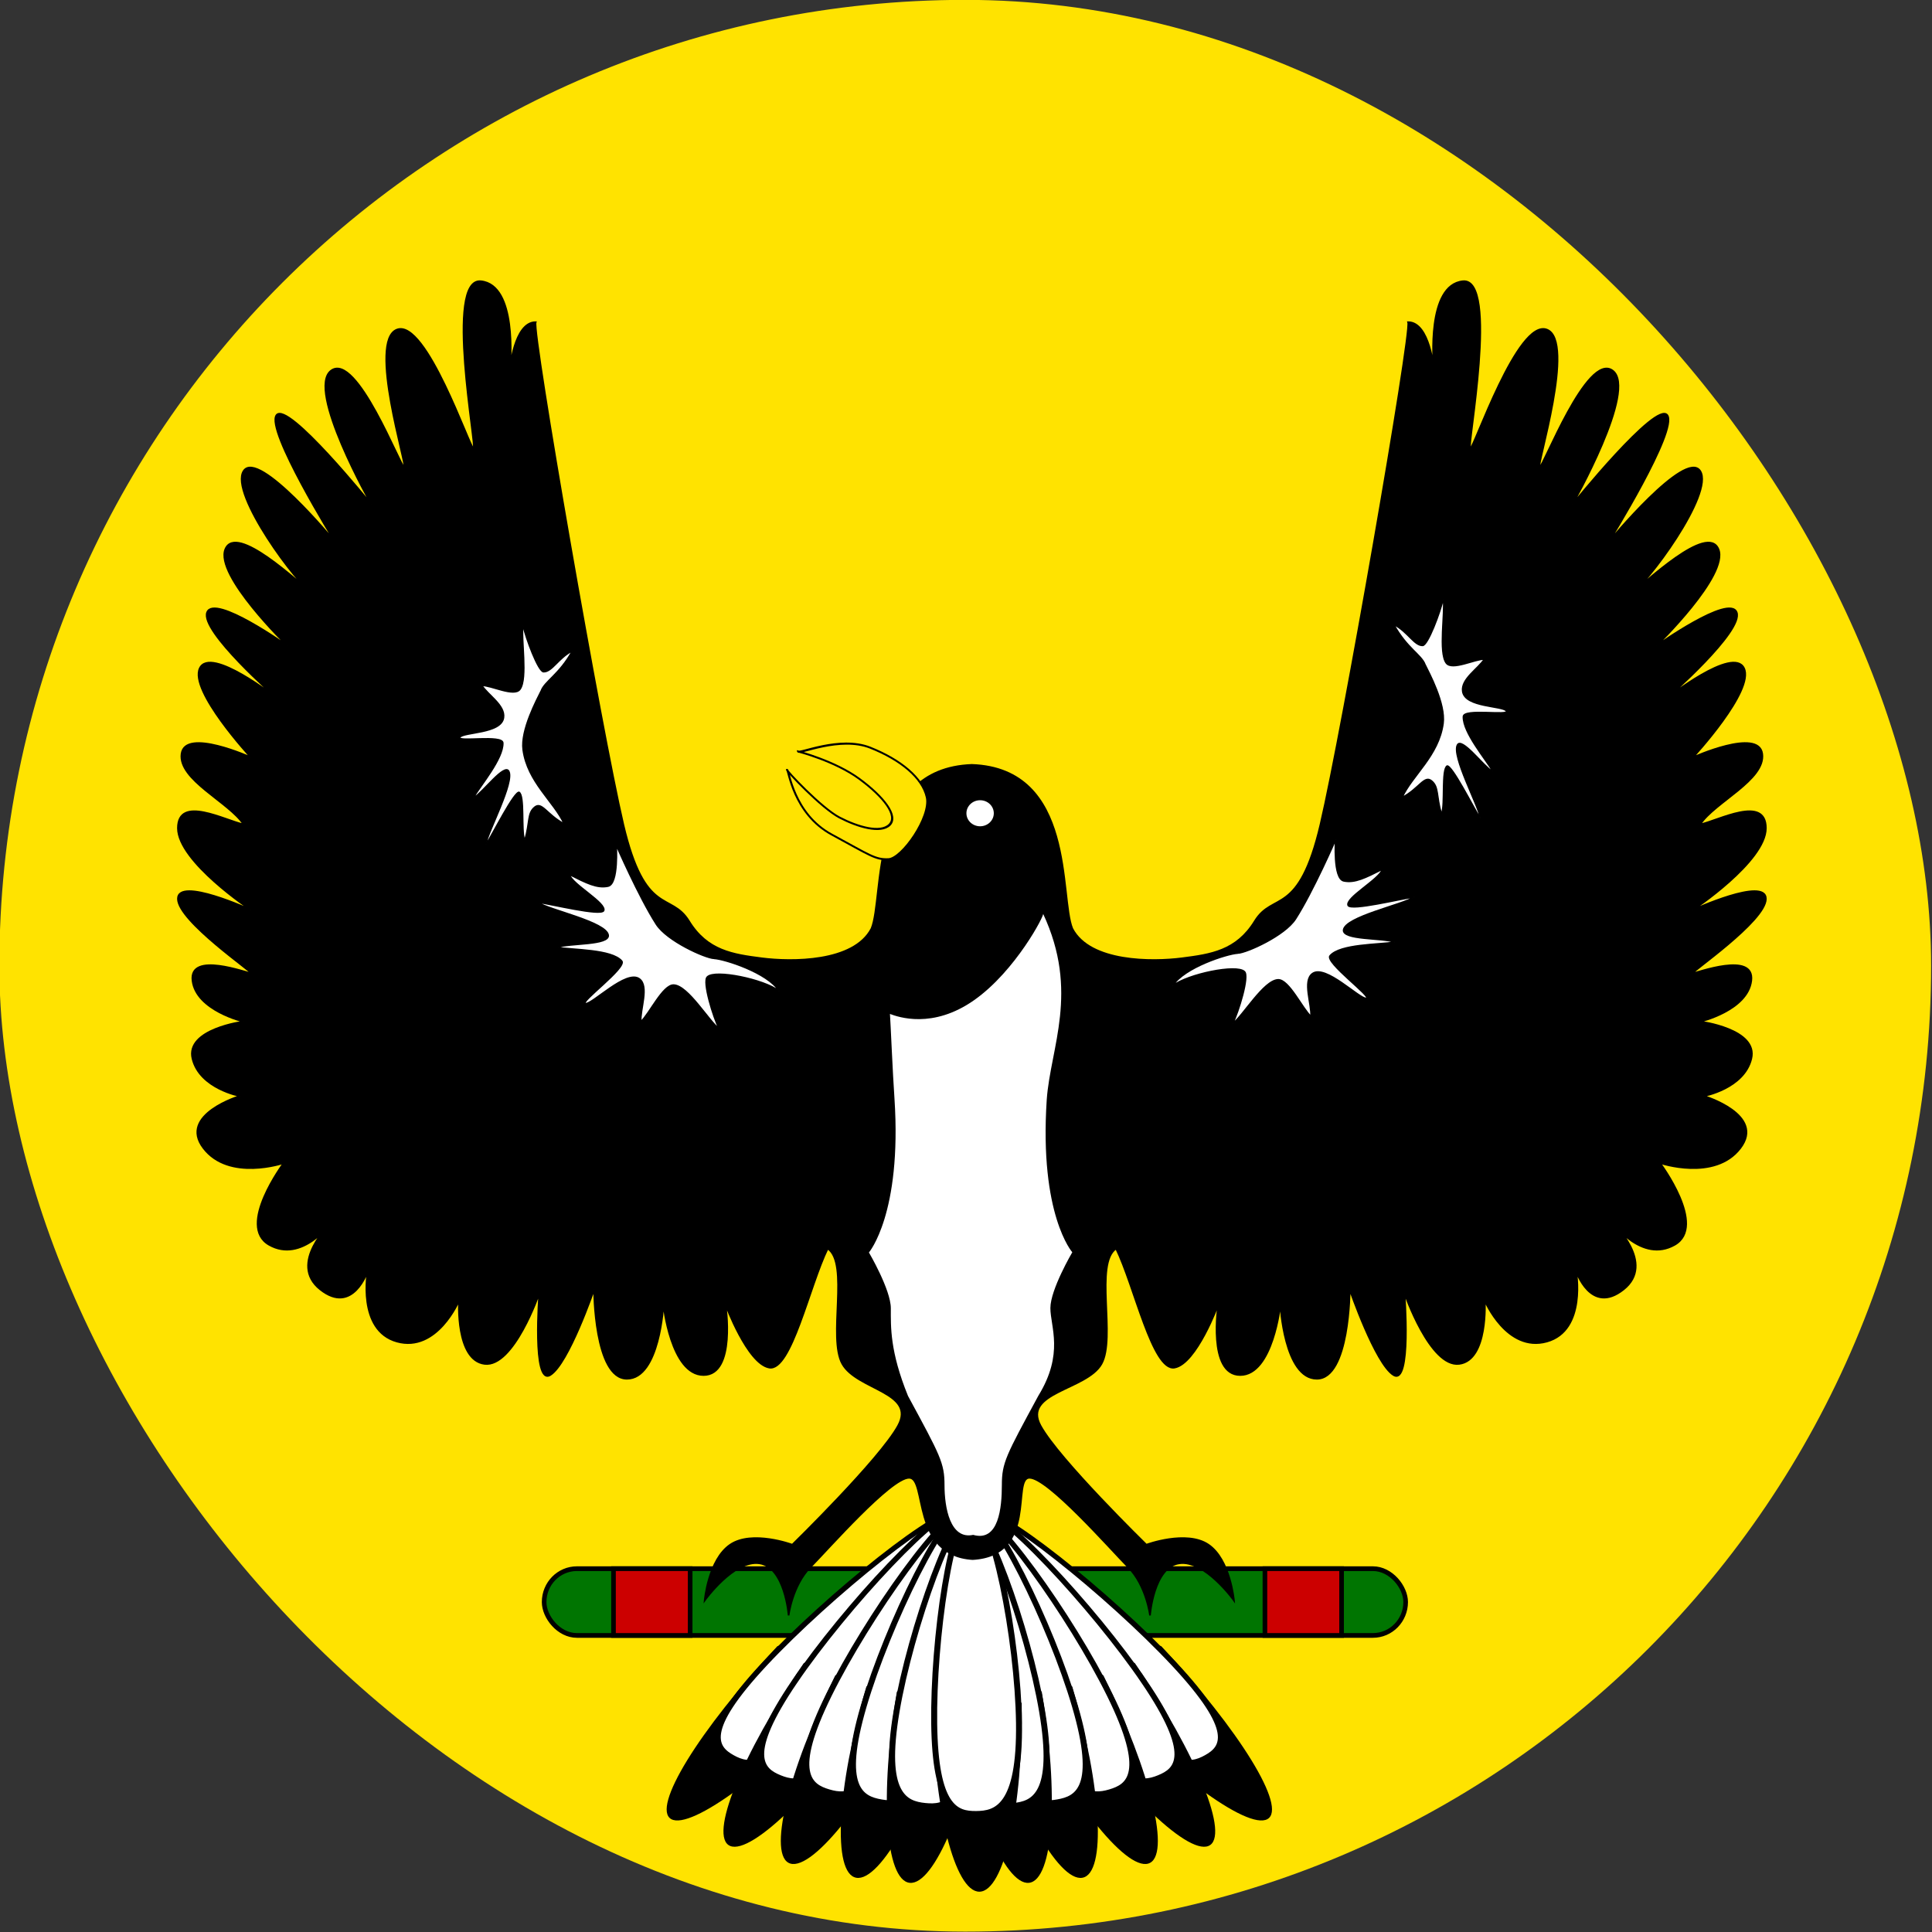 <?xml version="1.0" encoding="UTF-8" standalone="no"?>
<!-- Created with Sodipodi ("http://www.sodipodi.com/") -->

<svg
   xmlns:dc="http://purl.org/dc/elements/1.1/"
   xmlns:cc="http://creativecommons.org/ns#"
   xmlns:rdf="http://www.w3.org/1999/02/22-rdf-syntax-ns#"
   xmlns:svg="http://www.w3.org/2000/svg"
   xmlns="http://www.w3.org/2000/svg"
   xmlns:xlink="http://www.w3.org/1999/xlink"
   xmlns:sodipodi="http://sodipodi.sourceforge.net/DTD/sodipodi-0.dtd"
   xmlns:inkscape="http://www.inkscape.org/namespaces/inkscape"
   height="246.079"
   id="svg1"
   sodipodi:docname="EscudoMauritania.svg"
   sodipodi:version="0.32"
   width="246.079"
   inkscape:version="0.47 r22583"
   version="1.0">
  <rect width="100%" height="100%" fill="#333333" stroke="none"/>
  <defs
     id="defs3">
    <inkscape:perspective
       sodipodi:type="inkscape:persp3d"
       inkscape:vp_x="0 : 250 : 1"
       inkscape:vp_y="0 : 1000 : 0"
       inkscape:vp_z="1000 : 250 : 1"
       inkscape:persp3d-origin="500 : 166.66667 : 1"
       id="perspective131" />
    <linearGradient
       id="linearGradient1108">
      <stop
         id="stop1109"
         offset="0"
         style="stop-color:#000;stop-opacity:1;" />
      <stop
         id="stop1110"
         offset="1"
         style="stop-color:#fff;stop-opacity:1;" />
    </linearGradient>
    <linearGradient
       id="linearGradient1111"
       xlink:href="#linearGradient1108" />
    <linearGradient
       id="linearGradient1112"
       xlink:href="#linearGradient1108" />
    <linearGradient
       id="linearGradient1113"
       xlink:href="#linearGradient1108" />
    <linearGradient
       id="linearGradient1114"
       xlink:href="#linearGradient1108" />
    <linearGradient
       id="linearGradient1115"
       xlink:href="#linearGradient1108" />
    <linearGradient
       id="linearGradient1116"
       xlink:href="#linearGradient1108" />
    <linearGradient
       id="linearGradient1117"
       xlink:href="#linearGradient1108" />
    <linearGradient
       id="linearGradient1118"
       xlink:href="#linearGradient1108" />
    <linearGradient
       id="linearGradient1119"
       xlink:href="#linearGradient1108" />
    <linearGradient
       id="linearGradient1120"
       xlink:href="#linearGradient1108" />
    <linearGradient
       id="linearGradient1121"
       xlink:href="#linearGradient1108" />
    <linearGradient
       id="linearGradient1122"
       xlink:href="#linearGradient1108" />
    <linearGradient
       id="linearGradient1123"
       xlink:href="#linearGradient1108" />
    <linearGradient
       id="linearGradient1124"
       xlink:href="#linearGradient1108" />
    <linearGradient
       id="linearGradient1125"
       xlink:href="#linearGradient1108" />
    <linearGradient
       id="linearGradient1126"
       xlink:href="#linearGradient1108" />
    <linearGradient
       id="linearGradient1127"
       xlink:href="#linearGradient1108" />
    <linearGradient
       id="linearGradient1128"
       xlink:href="#linearGradient1108" />
    <linearGradient
       id="linearGradient1129"
       xlink:href="#linearGradient1108" />
    <linearGradient
       id="linearGradient1130"
       xlink:href="#linearGradient1108" />
    <linearGradient
       id="linearGradient1131"
       xlink:href="#linearGradient1108" />
    <linearGradient
       id="linearGradient1132"
       xlink:href="#linearGradient1108" />
    <linearGradient
       id="linearGradient1133"
       xlink:href="#linearGradient1108" />
    <linearGradient
       id="linearGradient1134"
       xlink:href="#linearGradient1108" />
    <linearGradient
       id="linearGradient1135"
       xlink:href="#linearGradient1108" />
    <linearGradient
       id="linearGradient1136"
       xlink:href="#linearGradient1108" />
    <linearGradient
       id="linearGradient1137"
       xlink:href="#linearGradient1108" />
    <linearGradient
       id="linearGradient1138"
       xlink:href="#linearGradient1108" />
    <linearGradient
       id="linearGradient1139"
       xlink:href="#linearGradient1108" />
    <linearGradient
       id="linearGradient1140"
       xlink:href="#linearGradient1108" />
    <linearGradient
       id="linearGradient1141"
       xlink:href="#linearGradient1108" />
    <linearGradient
       id="linearGradient1142"
       xlink:href="#linearGradient1108" />
    <linearGradient
       id="linearGradient1143"
       xlink:href="#linearGradient1108" />
    <linearGradient
       id="linearGradient1144"
       xlink:href="#linearGradient1108" />
    <linearGradient
       id="linearGradient1145"
       xlink:href="#linearGradient1108" />
    <linearGradient
       id="linearGradient1146"
       xlink:href="#linearGradient1108" />
    <linearGradient
       id="linearGradient1147"
       xlink:href="#linearGradient1108" />
    <linearGradient
       id="linearGradient1148"
       xlink:href="#linearGradient1108" />
    <linearGradient
       id="linearGradient1149"
       xlink:href="#linearGradient1108" />
    <linearGradient
       id="linearGradient1150"
       xlink:href="#linearGradient1108" />
    <linearGradient
       id="linearGradient1151"
       xlink:href="#linearGradient1108" />
    <linearGradient
       id="linearGradient1152"
       xlink:href="#linearGradient1108" />
    <linearGradient
       id="linearGradient1153"
       xlink:href="#linearGradient1108" />
    <linearGradient
       id="linearGradient1154"
       xlink:href="#linearGradient1108" />
    <linearGradient
       id="linearGradient1155"
       xlink:href="#linearGradient1108" />
    <linearGradient
       id="linearGradient1156"
       xlink:href="#linearGradient1108" />
    <linearGradient
       id="linearGradient1157"
       xlink:href="#linearGradient1108" />
    <linearGradient
       id="linearGradient1158"
       xlink:href="#linearGradient1108" />
    <linearGradient
       id="linearGradient1159"
       xlink:href="#linearGradient1108" />
    <linearGradient
       id="linearGradient1160"
       xlink:href="#linearGradient1108" />
    <linearGradient
       id="linearGradient1161"
       xlink:href="#linearGradient1108" />
    <linearGradient
       id="linearGradient1162"
       xlink:href="#linearGradient1108" />
    <linearGradient
       id="linearGradient1163"
       xlink:href="#linearGradient1108" />
    <linearGradient
       id="linearGradient1164"
       xlink:href="#linearGradient1108" />
    <linearGradient
       id="linearGradient1165"
       xlink:href="#linearGradient1108" />
    <linearGradient
       id="linearGradient1166"
       xlink:href="#linearGradient1108" />
    <linearGradient
       id="linearGradient1167"
       xlink:href="#linearGradient1108" />
    <linearGradient
       id="linearGradient1168"
       xlink:href="#linearGradient1108" />
    <linearGradient
       id="linearGradient1169"
       xlink:href="#linearGradient1108" />
    <linearGradient
       id="linearGradient1170"
       xlink:href="#linearGradient1108" />
    <linearGradient
       id="linearGradient1171"
       xlink:href="#linearGradient1108" />
    <linearGradient
       id="linearGradient1172"
       xlink:href="#linearGradient1108" />
  </defs>
  <sodipodi:namedview
     id="base"
     showgrid="false"
     snaptogrid="true"
     inkscape:zoom="0.67027778"
     inkscape:cx="-126.40532"
     inkscape:cy="97.200184"
     inkscape:window-width="1280"
     inkscape:window-height="1004"
     inkscape:window-x="-8"
     inkscape:window-y="-8"
     inkscape:current-layer="svg1"
     showguides="true"
     inkscape:guide-bbox="true"
     inkscape:window-maximized="1" />
  <g
     id="g9088"
     transform="translate(-632.774,-130.882)">
    <rect
       y="127.953"
       x="637.795"
       width="248.031"
       transform="matrix(0.992,0,0,0.992,0,3.937)"
       style="font-size:12px;fill:#ffe300;fill-rule:evenodd;stroke-width:1pt"
       ry="124.016"
       rx="124.016"
       id="rect578"
       height="248.032" />
    <g
       transform="matrix(0.157,0,0,0.16,706.116,259.818)"
       id="g962">
      <g
         transform="translate(9.835,-53.15)"
         id="g958">
        <rect
           y="496.063"
           x="-35.539"
           width="698.933"
           style="font-size:12px;fill:#007501;fill-opacity:1;fill-rule:evenodd;stroke:#000000;stroke-width:3.75;stroke-opacity:1;stroke-dasharray:none"
           ry="26.575"
           id="rect955"
           height="53.15"
           rx="26.575" />
        <rect
           y="496.063"
           x="20.731"
           width="62.193"
           style="font-size:12px;fill:#cc0000;fill-opacity:1;fill-rule:evenodd;stroke:#000000;stroke-width:3.75;stroke-opacity:1;stroke-dasharray:none"
           id="rect956"
           height="53.15" />
        <rect
           y="496.063"
           x="549.213"
           width="62.193"
           style="font-size:12px;fill:#cc0000;fill-opacity:1;fill-rule:evenodd;stroke:#000000;stroke-width:3.75;stroke-opacity:1;stroke-dasharray:none"
           id="rect957"
           height="53.15" />
      </g>
      <g
         transform="matrix(0.907,0,0,0.688,31,83.575)"
         id="g921">
        <g
           transform="matrix(0.811,-0.585,0.585,0.811,-198.494,275.546)"
           id="g888">
          <path
             transform="matrix(1.125,0,0,1,54.876,-159.925)"
             style="font-size:12px;fill-rule:evenodd;stroke-width:1pt"
             sodipodi:nodetypes="ccccc"
             id="path882"
             d="m 272.24,835.316 c 0,120.221 -15.949,217.794 -35.601,217.794 -19.651,0 -35.6,-97.573 -35.6,-217.794 17.769,-31.374 12.987,-40.097 32.638,-40.097 19.652,0 20.794,11.685 38.563,40.097 z" />
          <path
             transform="matrix(1,0,0,1.009,109.578,-162.153)"
             style="font-size:12px;fill:#ffffff;fill-opacity:1;fill-rule:evenodd;stroke:#000000;stroke-width:5.352;stroke-opacity:1;stroke-dasharray:none"
             sodipodi:nodetypes="ccccc"
             id="path881"
             d="m 248.845,853.439 c 0,95.946 -20.934,103.337 -39.43,103.337 -18.495,0 -36.468,-7.391 -36.468,-103.337 0,-95.946 17.973,-244.292 36.468,-244.292 18.496,0 39.43,148.346 39.43,244.292 z" />
        </g>
        <g
           transform="matrix(0.811,-0.585,0.585,0.811,-199.561,269.01)"
           id="g891">
          <path
             transform="matrix(1.114,0.158,-0.141,0.99,142.053,-186.523)"
             style="font-size:12px;fill-rule:evenodd;stroke-width:1pt"
             sodipodi:nodetypes="ccccc"
             id="path883"
             d="m 272.24,835.316 c 0,120.221 -15.949,217.794 -35.601,217.794 -19.651,0 -35.6,-97.573 -35.6,-217.794 17.769,-31.374 12.987,-40.097 32.638,-40.097 19.652,0 20.794,11.685 38.563,40.097 z" />
          <path
             transform="matrix(0.99,0.141,-0.142,0.998,196.525,-181.035)"
             style="font-size:12px;fill:#ffffff;fill-opacity:1;fill-rule:evenodd;stroke:#000000;stroke-width:5.352;stroke-opacity:1;stroke-dasharray:none"
             sodipodi:nodetypes="ccccc"
             id="path884"
             d="m 248.845,853.439 c 0,95.946 -20.934,103.337 -39.43,103.337 -18.495,0 -36.468,-7.391 -36.468,-103.337 0,-95.946 17.973,-244.292 36.468,-244.292 18.496,0 39.43,148.346 39.43,244.292 z" />
        </g>
        <g
           transform="matrix(0.934,-0.356,0.356,0.934,-140.02,143.587)"
           id="g894">
          <path
             transform="matrix(1.125,0,0,1,54.876,-159.925)"
             style="font-size:12px;fill-rule:evenodd;stroke-width:1pt"
             sodipodi:nodetypes="ccccc"
             id="path895"
             d="m 272.24,835.316 c 0,120.221 -15.949,217.794 -35.601,217.794 -19.651,0 -35.6,-97.573 -35.6,-217.794 17.769,-31.374 12.987,-40.097 32.638,-40.097 19.652,0 20.794,11.685 38.563,40.097 z" />
          <path
             transform="matrix(1,0,0,1.009,109.578,-162.153)"
             style="font-size:12px;fill:#ffffff;fill-opacity:1;fill-rule:evenodd;stroke:#000000;stroke-width:5.352;stroke-opacity:1;stroke-dasharray:none"
             sodipodi:nodetypes="ccccc"
             id="path896"
             d="m 248.845,853.439 c 0,95.946 -20.934,103.337 -39.43,103.337 -18.495,0 -36.468,-7.391 -36.468,-103.337 0,-95.946 17.973,-244.292 36.468,-244.292 18.496,0 39.43,148.346 39.43,244.292 z" />
        </g>
        <g
           transform="matrix(0.934,-0.356,0.356,0.934,-139.362,136.998)"
           id="g897">
          <path
             transform="matrix(1.114,0.158,-0.141,0.99,142.053,-186.523)"
             style="font-size:12px;fill-rule:evenodd;stroke-width:1pt"
             sodipodi:nodetypes="ccccc"
             id="path898"
             d="m 272.24,835.316 c 0,120.221 -15.949,217.794 -35.601,217.794 -19.651,0 -35.6,-97.573 -35.6,-217.794 17.769,-31.374 12.987,-40.097 32.638,-40.097 19.652,0 20.794,11.685 38.563,40.097 z" />
          <path
             transform="matrix(0.99,0.141,-0.142,0.998,196.525,-181.035)"
             style="font-size:12px;fill:#ffffff;fill-opacity:1;fill-rule:evenodd;stroke:#000000;stroke-width:5.352;stroke-opacity:1;stroke-dasharray:none"
             sodipodi:nodetypes="ccccc"
             id="path899"
             d="m 248.845,853.439 c 0,95.946 -20.934,103.337 -39.43,103.337 -18.495,0 -36.468,-7.391 -36.468,-103.337 0,-95.946 17.973,-244.292 36.468,-244.292 18.496,0 39.43,148.346 39.43,244.292 z" />
        </g>
        <g
           transform="matrix(0.963,-0.268,0.268,0.963,-116.005,94.33)"
           id="g900">
          <path
             transform="matrix(1.114,0.158,-0.141,0.99,142.053,-186.523)"
             style="font-size:12px;fill-rule:evenodd;stroke-width:1pt"
             sodipodi:nodetypes="ccccc"
             id="path901"
             d="m 272.24,835.316 c 0,120.221 -15.949,217.794 -35.601,217.794 -19.651,0 -35.6,-97.573 -35.6,-217.794 17.769,-31.374 12.987,-40.097 32.638,-40.097 19.652,0 20.794,11.685 38.563,40.097 z" />
          <path
             transform="matrix(0.99,0.141,-0.142,0.998,196.525,-181.035)"
             style="font-size:12px;fill:#ffffff;fill-opacity:1;fill-rule:evenodd;stroke:#000000;stroke-width:5.352;stroke-opacity:1;stroke-dasharray:none"
             sodipodi:nodetypes="ccccc"
             id="path902"
             d="m 248.845,853.439 c 0,95.946 -20.934,103.337 -39.43,103.337 -18.495,0 -36.468,-7.391 -36.468,-103.337 0,-95.946 17.973,-244.292 36.468,-244.292 18.496,0 39.43,148.346 39.43,244.292 z" />
        </g>
        <g
           transform="matrix(-0.811,-0.585,-0.585,0.811,834.093,275.546)"
           id="g903">
          <path
             transform="matrix(1.125,0,0,1,54.876,-159.925)"
             style="font-size:12px;fill-rule:evenodd;stroke-width:1pt"
             sodipodi:nodetypes="ccccc"
             id="path904"
             d="m 272.24,835.316 c 0,120.221 -15.949,217.794 -35.601,217.794 -19.651,0 -35.6,-97.573 -35.6,-217.794 17.769,-31.374 12.987,-40.097 32.638,-40.097 19.652,0 20.794,11.685 38.563,40.097 z" />
          <path
             transform="matrix(1,0,0,1.009,109.578,-162.153)"
             style="font-size:12px;fill:#ffffff;fill-opacity:1;fill-rule:evenodd;stroke:#000000;stroke-width:5.352;stroke-opacity:1;stroke-dasharray:none"
             sodipodi:nodetypes="ccccc"
             id="path905"
             d="m 248.845,853.439 c 0,95.946 -20.934,103.337 -39.43,103.337 -18.495,0 -36.468,-7.391 -36.468,-103.337 0,-95.946 17.973,-244.292 36.468,-244.292 18.496,0 39.43,148.346 39.43,244.292 z" />
        </g>
        <g
           transform="matrix(-0.811,-0.585,-0.585,0.811,835.16,269.01)"
           id="g906">
          <path
             transform="matrix(1.114,0.158,-0.141,0.99,142.053,-186.523)"
             style="font-size:12px;fill-rule:evenodd;stroke-width:1pt"
             sodipodi:nodetypes="ccccc"
             id="path907"
             d="m 272.24,835.316 c 0,120.221 -15.949,217.794 -35.601,217.794 -19.651,0 -35.6,-97.573 -35.6,-217.794 17.769,-31.374 12.987,-40.097 32.638,-40.097 19.652,0 20.794,11.685 38.563,40.097 z" />
          <path
             transform="matrix(0.99,0.141,-0.142,0.998,196.525,-181.035)"
             style="font-size:12px;fill:#ffffff;fill-opacity:1;fill-rule:evenodd;stroke:#000000;stroke-width:5.352;stroke-opacity:1;stroke-dasharray:none"
             sodipodi:nodetypes="ccccc"
             id="path908"
             d="m 248.845,853.439 c 0,95.946 -20.934,103.337 -39.43,103.337 -18.495,0 -36.468,-7.391 -36.468,-103.337 0,-95.946 17.973,-244.292 36.468,-244.292 18.496,0 39.43,148.346 39.43,244.292 z" />
        </g>
        <g
           transform="matrix(-0.934,-0.356,-0.356,0.934,775.619,143.587)"
           id="g909">
          <path
             transform="matrix(1.125,0,0,1,54.876,-159.925)"
             style="font-size:12px;fill-rule:evenodd;stroke-width:1pt"
             sodipodi:nodetypes="ccccc"
             id="path910"
             d="m 272.24,835.316 c 0,120.221 -15.949,217.794 -35.601,217.794 -19.651,0 -35.6,-97.573 -35.6,-217.794 17.769,-31.374 12.987,-40.097 32.638,-40.097 19.652,0 20.794,11.685 38.563,40.097 z" />
          <path
             transform="matrix(1,0,0,1.009,109.578,-162.153)"
             style="font-size:12px;fill:#ffffff;fill-opacity:1;fill-rule:evenodd;stroke:#000000;stroke-width:5.352;stroke-opacity:1;stroke-dasharray:none"
             sodipodi:nodetypes="ccccc"
             id="path911"
             d="m 248.845,853.439 c 0,95.946 -20.934,103.337 -39.43,103.337 -18.495,0 -36.468,-7.391 -36.468,-103.337 0,-95.946 17.973,-244.292 36.468,-244.292 18.496,0 39.43,148.346 39.43,244.292 z" />
        </g>
        <g
           transform="matrix(-0.934,-0.356,-0.356,0.934,774.961,136.998)"
           id="g912">
          <path
             transform="matrix(1.114,0.158,-0.141,0.99,142.053,-186.523)"
             style="font-size:12px;fill-rule:evenodd;stroke-width:1pt"
             sodipodi:nodetypes="ccccc"
             id="path913"
             d="m 272.24,835.316 c 0,120.221 -15.949,217.794 -35.601,217.794 -19.651,0 -35.6,-97.573 -35.6,-217.794 17.769,-31.374 12.987,-40.097 32.638,-40.097 19.652,0 20.794,11.685 38.563,40.097 z" />
          <path
             transform="matrix(0.99,0.141,-0.142,0.998,196.525,-181.035)"
             style="font-size:12px;fill:#ffffff;fill-opacity:1;fill-rule:evenodd;stroke:#000000;stroke-width:5.352;stroke-opacity:1;stroke-dasharray:none"
             sodipodi:nodetypes="ccccc"
             id="path914"
             d="m 248.845,853.439 c 0,95.946 -20.934,103.337 -39.43,103.337 -18.495,0 -36.468,-7.391 -36.468,-103.337 0,-95.946 17.973,-244.292 36.468,-244.292 18.496,0 39.43,148.346 39.43,244.292 z" />
        </g>
        <g
           transform="matrix(-0.963,-0.268,-0.268,0.963,751.604,94.33)"
           id="g915">
          <path
             transform="matrix(1.114,0.158,-0.141,0.99,142.053,-186.523)"
             style="font-size:12px;fill-rule:evenodd;stroke-width:1pt"
             sodipodi:nodetypes="ccccc"
             id="path916"
             d="m 272.24,835.316 c 0,120.221 -15.949,217.794 -35.601,217.794 -19.651,0 -35.6,-97.573 -35.6,-217.794 17.769,-31.374 12.987,-40.097 32.638,-40.097 19.652,0 20.794,11.685 38.563,40.097 z" />
          <path
             transform="matrix(0.99,0.141,-0.142,0.998,196.525,-181.035)"
             style="font-size:12px;fill:#ffffff;fill-opacity:1;fill-rule:evenodd;stroke:#000000;stroke-width:5.352;stroke-opacity:1;stroke-dasharray:none"
             sodipodi:nodetypes="ccccc"
             id="path917"
             d="m 248.845,853.439 c 0,95.946 -20.934,103.337 -39.43,103.337 -18.495,0 -36.468,-7.391 -36.468,-103.337 0,-95.946 17.973,-244.292 36.468,-244.292 18.496,0 39.43,148.346 39.43,244.292 z" />
        </g>
        <g
           transform="matrix(0.988,-0.151,0.151,0.988,-62.175,52.164)"
           id="g918">
          <path
             transform="matrix(1.114,0.158,-0.141,0.99,142.053,-186.523)"
             style="font-size:12px;fill-rule:evenodd;stroke-width:1pt"
             sodipodi:nodetypes="ccccc"
             id="path919"
             d="m 272.24,835.316 c 0,120.221 -15.949,217.794 -35.601,217.794 -19.651,0 -35.6,-97.573 -35.6,-217.794 17.769,-31.374 12.987,-40.097 32.638,-40.097 19.652,0 20.794,11.685 38.563,40.097 z" />
          <path
             transform="matrix(0.99,0.141,-0.142,0.998,196.525,-181.035)"
             style="font-size:12px;fill:#ffffff;fill-opacity:1;fill-rule:evenodd;stroke:#000000;stroke-width:5.352;stroke-opacity:1;stroke-dasharray:none"
             sodipodi:nodetypes="ccccc"
             id="path920"
             d="m 248.845,853.439 c 0,95.946 -20.934,103.337 -39.43,103.337 -18.495,0 -36.468,-7.391 -36.468,-103.337 0,-95.946 17.973,-244.292 36.468,-244.292 18.496,0 39.43,148.346 39.43,244.292 z" />
        </g>
      </g>
      <path
         transform="matrix(0.734,-0.679,0.334,0.35,118.465,582.739)"
         style="font-size:12px;fill:#ffffff;fill-rule:evenodd;stroke-width:1pt"
         sodipodi:type="arc"
         sodipodi:ry="3.2258"
         sodipodi:rx="4.151062"
         sodipodi:cy="180.39116"
         sodipodi:cx="686.79382"
         id="path1082"
         d="m 690.945,180.391 c 0,1.782 -1.859,3.226 -4.151,3.226 -2.293,0 -4.151,-1.444 -4.151,-3.226 0,-1.782 1.858,-3.226 4.151,-3.226 2.293,0 4.151,1.444 4.151,3.226 z" />
      <path
         transform="matrix(-0.152,-0.303,0.174,-0.067,755.827,400.058)"
         style="font-size:12px;fill-rule:evenodd;stroke-width:1pt"
         sodipodi:type="arc"
         sodipodi:ry="3.2258"
         sodipodi:rx="4.151062"
         sodipodi:cy="180.39116"
         sodipodi:cx="686.79382"
         id="path1083"
         d="m 690.945,180.391 c 0,1.782 -1.859,3.226 -4.151,3.226 -2.293,0 -4.151,-1.444 -4.151,-3.226 0,-1.782 1.858,-3.226 4.151,-3.226 2.293,0 4.151,1.444 4.151,3.226 z" />
      <path
         style="font-size:12px;fill:#000000;fill-opacity:1;fill-rule:evenodd;stroke:#000000;stroke-width:1pt"
         sodipodi:nodetypes="ccccccccccccccccccccccccccccccccccccccccccccccccccccccccccccccccccccccccccccccccccccccccccccccccccccccccccccccccccccccccc"
         id="path866"
         d="m 321.944,435.271 c -50.347,-2.962 -36.765,-64.734 -51.573,-64.734 -14.808,0 -65.155,56.27 -79.963,71.078 -14.808,14.808 -17.769,38.5 -17.769,38.5 0,0 -2.962,-38.5 -23.693,-41.462 -20.731,-2.961 -44.423,29.616 -44.423,29.616 0,0 2.961,-32.577 20.731,-44.423 17.769,-11.847 50.346,0 50.346,0 0,0 71.078,-68.117 85.886,-94.771 14.808,-26.654 -33.445,-28.476 -45.291,-49.207 -11.846,-20.731 5.923,-79.962 -11.846,-91.808 -14.808,29.615 -29.616,97.732 -47.386,94.77 -17.769,-2.962 -35.538,-50.347 -35.538,-50.347 0,0 8.884,56.27 -17.77,56.27 -26.654,0 -32.577,-56.27 -32.577,-56.27 0,0 -2.962,59.232 -29.616,59.232 -26.654,0 -26.654,-71.078 -26.654,-71.078 0,0 -20.731,59.231 -35.539,68.116 -14.808,8.885 -8.884,-65.154 -8.884,-65.154 0,0 -20.731,59.231 -44.424,56.269 -23.693,-2.961 -20.731,-50.346 -20.731,-50.346 0,0 -17.769,41.462 -50.347,32.577 -32.577,-8.885 -23.692,-56.27 -23.692,-56.27 0,0 -11.846,35.539 -38.501,14.808 -26.654,-20.731 8.885,-53.308 8.885,-53.308 0,0 -23.693,32.577 -50.347,17.769 -26.654,-14.808 11.847,-65.154 11.847,-65.154 0,0 -44.423,14.807 -65.154,-11.847 -20.731,-26.654 29.615,-41.462 29.615,-41.462 0,0 -32.577,-5.923 -38.5,-29.616 -5.923,-23.693 41.462,-29.616 41.462,-29.616 0,0 -38.501,-8.885 -41.462,-32.577 -2.962,-23.692 44.423,-5.923 47.385,-5.923 2.961,0 -59.232,-41.462 -59.232,-59.231 0,-17.769 59.232,8.885 59.232,8.885 0,0 -59.232,-38.501 -59.232,-65.155 0,-26.654 38.5,-5.923 53.308,-2.962 -11.846,-17.769 -53.308,-35.538 -50.346,-56.269 2.962,-20.731 56.27,2.961 56.27,2.961 0,0 -50.347,-53.308 -41.462,-71.078 8.884,-17.769 62.193,23.693 62.193,23.693 0,0 -62.193,-53.308 -56.27,-68.116 5.923,-14.808 65.155,26.654 65.155,26.654 0,0 -59.232,-56.27 -50.347,-77.001 8.885,-20.731 59.231,26.655 71.077,35.54 -11.846,-5.923 -68.115,-79.963 -56.269,-97.733 11.846,-17.769 74.039,56.27 74.039,56.27 0,0 -56.27,-88.847 -47.385,-100.693 8.885,-11.847 77.001,71.077 77.001,71.077 0,0 -53.308,-91.808 -32.577,-106.616 20.73,-14.808 56.269,77.001 59.231,77.001 2.961,0 -29.616,-100.694 -5.923,-109.579 23.692,-8.884 59.231,94.771 62.192,94.771 2.962,0 -23.692,-136.232 5.923,-133.271 29.616,2.962 23.693,65.155 23.693,68.117 0,2.961 2.962,-35.539 20.731,-35.539 -2.962,8.884 53.308,325.772 71.078,399.812 17.769,74.039 38.5,53.308 53.308,77.001 14.808,23.692 35.538,26.654 59.231,29.616 23.692,2.962 74.474,3.467 88.847,-23.693 10.542,-25.087 -2.962,-127.348 81.443,-130.309 84.406,2.961 70.902,105.222 81.444,130.309 14.373,27.159 65.155,26.654 88.847,23.693 23.693,-2.962 44.423,-5.923 59.231,-29.616 14.808,-23.693 35.539,-2.962 53.308,-77.001 17.77,-74.04 74.04,-390.928 71.078,-399.812 17.769,0 20.731,38.5 20.731,35.539 0,-2.962 -5.923,-65.155 23.693,-68.117 29.615,-2.961 2.961,133.271 5.923,133.271 2.961,0 38.5,-103.655 62.192,-94.771 23.693,8.885 -8.884,109.579 -5.923,109.579 2.962,0 38.501,-91.809 59.231,-77.001 20.731,14.808 -32.577,106.616 -32.577,106.616 0,0 68.116,-82.924 77.001,-71.077 8.885,11.846 -47.385,100.693 -47.385,100.693 0,0 62.193,-74.039 74.039,-56.27 11.846,17.77 -44.423,91.81 -56.269,97.733 11.846,-8.885 62.192,-56.271 71.077,-35.54 8.885,20.731 -50.347,77.001 -50.347,77.001 0,0 59.232,-41.462 65.155,-26.654 5.923,14.808 -56.27,68.116 -56.27,68.116 0,0 53.309,-41.462 62.193,-23.693 8.885,17.77 -41.462,71.078 -41.462,71.078 0,0 53.308,-23.692 56.27,-2.961 2.962,20.731 -38.5,38.5 -50.346,56.269 14.808,-2.961 53.308,-23.692 53.308,2.962 0,26.654 -59.232,65.155 -59.232,65.155 0,0 59.232,-26.654 59.232,-8.885 0,17.769 -62.193,59.231 -59.232,59.231 2.962,0 50.347,-17.769 47.385,5.923 -2.961,23.692 -41.462,32.577 -41.462,32.577 0,0 47.385,5.923 41.462,29.616 -5.923,23.692 -38.5,29.616 -38.5,29.616 0,0 50.346,14.808 29.615,41.462 -20.731,26.654 -65.154,11.847 -65.154,11.847 0,0 38.501,50.346 11.847,65.154 -26.654,14.808 -50.347,-17.769 -50.347,-17.769 0,0 35.539,32.577 8.885,53.308 -26.655,20.731 -38.501,-14.808 -38.501,-14.808 0,0 8.885,47.385 -23.692,56.27 -32.578,8.885 -50.347,-32.577 -50.347,-32.577 0,0 2.962,47.385 -20.731,50.346 -23.693,2.962 -44.424,-56.269 -44.424,-56.269 0,0 5.924,74.039 -8.884,65.154 -14.808,-8.885 -35.539,-68.116 -35.539,-68.116 0,0 0,71.078 -26.654,71.078 -26.654,0 -29.616,-59.232 -29.616,-59.232 0,0 -5.923,56.27 -32.577,56.27 -26.654,0 -17.77,-56.27 -17.77,-56.27 0,0 -17.769,47.385 -35.538,50.347 -17.77,2.962 -32.578,-65.155 -47.386,-94.77 -17.769,11.846 0,71.077 -11.846,91.808 -11.846,20.731 -64.287,22.553 -49.479,49.207 14.808,26.654 85.886,94.771 85.886,94.771 0,0 32.577,-11.847 50.346,0 17.77,11.846 20.731,44.423 20.731,44.423 0,0 -23.692,-32.577 -44.423,-29.616 -20.731,2.962 -23.693,41.462 -23.693,41.462 0,0 -2.961,-23.692 -17.769,-38.5 -14.808,-14.808 -65.155,-71.078 -79.963,-71.078 -14.808,0 7.15,61.772 -46.158,64.734 z" />
      <path
         style="font-size:12px;fill:#ffffff;fill-opacity:1;fill-rule:evenodd;stroke:none"
         sodipodi:nodetypes="csccccccccccccc"
         id="path871"
         d="m 379.081,-78.481 c 1.596,0.456 -22.161,45.457 -55.854,68.756 -33.694,23.299 -61.722,13.483 -68.374,11.039 0.534,7.227 2.19,46.685 3.671,67.416 6.117,91.748 -20.731,122.471 -20.731,122.471 0,0 17.77,29.616 17.77,44.424 0,14.808 -0.806,34.164 13.94,69.789 26.263,47.603 29.616,53.308 29.616,71.077 0,17.77 4.547,43.433 23.259,39.514 20.806,5.833 23.258,-21.924 23.258,-39.694 0,-17.769 3.353,-23.474 29.616,-71.077 21.029,-33.531 9.752,-54.981 9.752,-69.789 0,-14.808 17.77,-44.424 17.77,-44.424 0,0 -26.848,-29.676 -20.731,-121.424 2.961,-41.462 26.654,-85.885 -2.962,-148.078 z" />
      <path
         transform="matrix(1.326,0.106,0.177,1.236,-49.825,16.054)"
         style="fill:#ffe300;fill-opacity:1;fill-rule:evenodd;stroke:#000000;stroke-width:1pt;stroke-linecap:butt;stroke-linejoin:miter;stroke-opacity:1"
         sodipodi:nodetypes="cccccccccc"
         id="path872"
         d="m 199.991,-198.148 c 0,0 21.989,4.188 35.601,14.659 13.612,10.471 20.941,21.989 14.659,28.271 -6.282,6.283 -19.894,3.141 -30.365,-2.094 -10.471,-5.235 -29.318,-28.271 -28.271,-28.271 1.047,0 0,28.271 21.988,39.789 21.989,11.518 24.725,14.133 33.101,13.086 8.377,-1.047 30.085,-29.776 29.038,-42.341 -1.047,-12.565 -12.926,-23.099 -30.726,-29.381 -17.801,-6.283 -45.025,8.376 -45.025,6.282 z" />
      <path
         transform="translate(1.481,-2.962)"
         style="fill:#ffffff;fill-opacity:1;fill-rule:evenodd;stroke:none"
         sodipodi:type="arc"
         sodipodi:ry="10.365524"
         sodipodi:rx="11.105911"
         sodipodi:cy="-155.48372"
         sodipodi:cx="326.51373"
         id="path873"
         d="m 337.62,-155.484 c 0,5.725 -4.972,10.366 -11.106,10.366 -6.134,0 -11.106,-4.641 -11.106,-10.366 0,-5.725 4.972,-10.366 11.106,-10.366 6.134,0 11.106,4.641 11.106,10.366 z" />
      <path
         transform="matrix(0.977,-0.068,0.056,0.805,22.637,19.919)"
         style="fill:#ffffff;fill-opacity:1;fill-rule:evenodd;stroke:#000000;stroke-width:1pt;stroke-linecap:butt;stroke-linejoin:miter;stroke-opacity:1"
         sodipodi:nodetypes="cscscscscscscscscs"
         id="path874"
         d="m 528.641,-38.502 c 7.549,0.151 39.818,-13.954 49.606,-29.616 16.126,-25.8 37.761,-75.52 37.761,-75.52 0,0 -4.443,38.5 4.442,41.462 8.885,2.961 17.77,-1.482 32.577,-8.886 -2.961,9.626 -32.827,25.527 -30.355,33.319 2.326,5.645 43.683,-2.962 54.789,-3.702 -9.626,6.663 -57.891,14.489 -59.973,27.395 -1.621,10.047 31.097,10.366 41.463,15.548 -13.327,1.481 -45.067,-1.988 -54.049,8.885 -5.085,6.156 33.317,44.424 27.394,44.424 -5.923,0 -31.761,-36.417 -42.942,-28.135 -8.81,6.526 -2.221,30.356 -3.702,42.203 C 578.988,20.73 569.423,-9.307 560.478,-9.626 548.692,-10.047 529.382,23.692 520.497,30.355 c 5.183,-10.365 16.711,-45.447 12.587,-50.347 -5.88,-8.04 -46.645,-1.481 -59.973,8.885 10.367,-17.029 46.707,-27.556 55.53,-27.395 z" />
      <path
         transform="matrix(-0.977,-0.068,-0.056,0.805,626.506,24.108)"
         style="fill:#ffffff;fill-opacity:1;fill-rule:evenodd;stroke:#000000;stroke-width:1pt;stroke-linecap:butt;stroke-linejoin:miter;stroke-opacity:1"
         sodipodi:nodetypes="cscscscscscscscscs"
         id="path875"
         d="m 528.641,-38.502 c 7.549,0.151 39.818,-13.954 49.606,-29.616 16.126,-25.8 37.761,-75.52 37.761,-75.52 0,0 -4.443,38.5 4.442,41.462 8.885,2.961 17.77,-1.482 32.577,-8.886 -2.961,9.626 -32.827,25.527 -30.355,33.319 2.326,5.645 43.683,-2.962 54.789,-3.702 -9.626,6.663 -57.891,14.489 -59.973,27.395 -1.621,10.047 31.097,10.366 41.463,15.548 -13.327,1.481 -45.067,-1.988 -54.049,8.885 -5.085,6.156 33.317,44.424 27.394,44.424 -5.923,0 -31.761,-36.417 -42.942,-28.135 -8.81,6.526 -2.221,30.356 -3.702,42.203 C 578.988,20.73 569.423,-9.307 560.478,-9.626 548.692,-10.047 529.382,23.692 520.497,30.355 c 5.183,-10.365 16.711,-45.447 12.587,-50.347 -5.88,-8.04 -46.645,-1.481 -59.973,8.885 10.367,-17.029 46.707,-27.556 55.53,-27.395 z" />
      <path
         transform="matrix(0.522,0.718,0.464,-0.549,417.899,-685.779)"
         style="fill:#ffffff;fill-opacity:1;fill-rule:evenodd;stroke:#000000;stroke-width:1pt;stroke-linecap:butt;stroke-linejoin:miter;stroke-opacity:1"
         sodipodi:nodetypes="cscscscscscscscscs"
         id="path876"
         d="m 546.541,-30.339 c 7.606,-1.682 38.078,-6.692 47.866,-22.355 16.126,-25.8 8.658,-64.009 14.717,-88.507 6.868,22.339 2.441,36.063 11.326,39.025 8.885,2.961 11.842,-5.425 26.649,-12.829 -2.961,9.626 -26.899,29.47 -24.427,37.262 2.326,5.645 43.683,-2.962 54.789,-3.702 -9.626,6.663 -57.891,14.489 -59.973,27.395 -1.621,10.047 31.097,10.366 41.463,15.548 -13.327,1.481 -45.067,-1.988 -54.049,8.885 -5.085,6.156 33.317,44.424 27.394,44.424 -5.923,0 -31.761,-36.417 -42.942,-28.135 -8.81,6.526 -2.221,30.356 -3.702,42.203 C 578.988,20.73 569.423,-9.307 560.478,-9.626 548.692,-10.047 529.382,23.692 520.497,30.355 c 5.183,-10.365 16.711,-45.447 12.587,-50.347 -5.88,-8.04 -18.554,-4.779 -32.821,-12.81 23.563,-3.576 37.863,5.684 46.278,2.463 z" />
      <path
         transform="matrix(-0.522,0.718,-0.464,-0.549,242.941,-664.837)"
         style="fill:#ffffff;fill-opacity:1;fill-rule:evenodd;stroke:#000000;stroke-width:1pt;stroke-linecap:butt;stroke-linejoin:miter;stroke-opacity:1"
         sodipodi:nodetypes="cscscscscscscscscs"
         id="path877"
         d="m 546.541,-30.339 c 7.606,-1.682 38.078,-6.692 47.866,-22.355 16.126,-25.8 8.658,-64.009 14.717,-88.507 6.868,22.339 2.441,36.063 11.326,39.025 8.885,2.961 11.842,-5.425 26.649,-12.829 -2.961,9.626 -26.899,29.47 -24.427,37.262 2.326,5.645 43.683,-2.962 54.789,-3.702 -9.626,6.663 -57.891,14.489 -59.973,27.395 -1.621,10.047 31.097,10.366 41.463,15.548 -13.327,1.481 -45.067,-1.988 -54.049,8.885 -5.085,6.156 33.317,44.424 27.394,44.424 -5.923,0 -31.761,-36.417 -42.942,-28.135 -8.81,6.526 -2.221,30.356 -3.702,42.203 C 578.988,20.73 569.423,-9.307 560.478,-9.626 548.692,-10.047 529.382,23.692 520.497,30.355 c 5.183,-10.365 16.711,-45.447 12.587,-50.347 -5.88,-8.04 -18.554,-4.779 -32.821,-12.81 23.563,-3.576 37.863,5.684 46.278,2.463 z" />
    </g>
  </g>
</svg>
